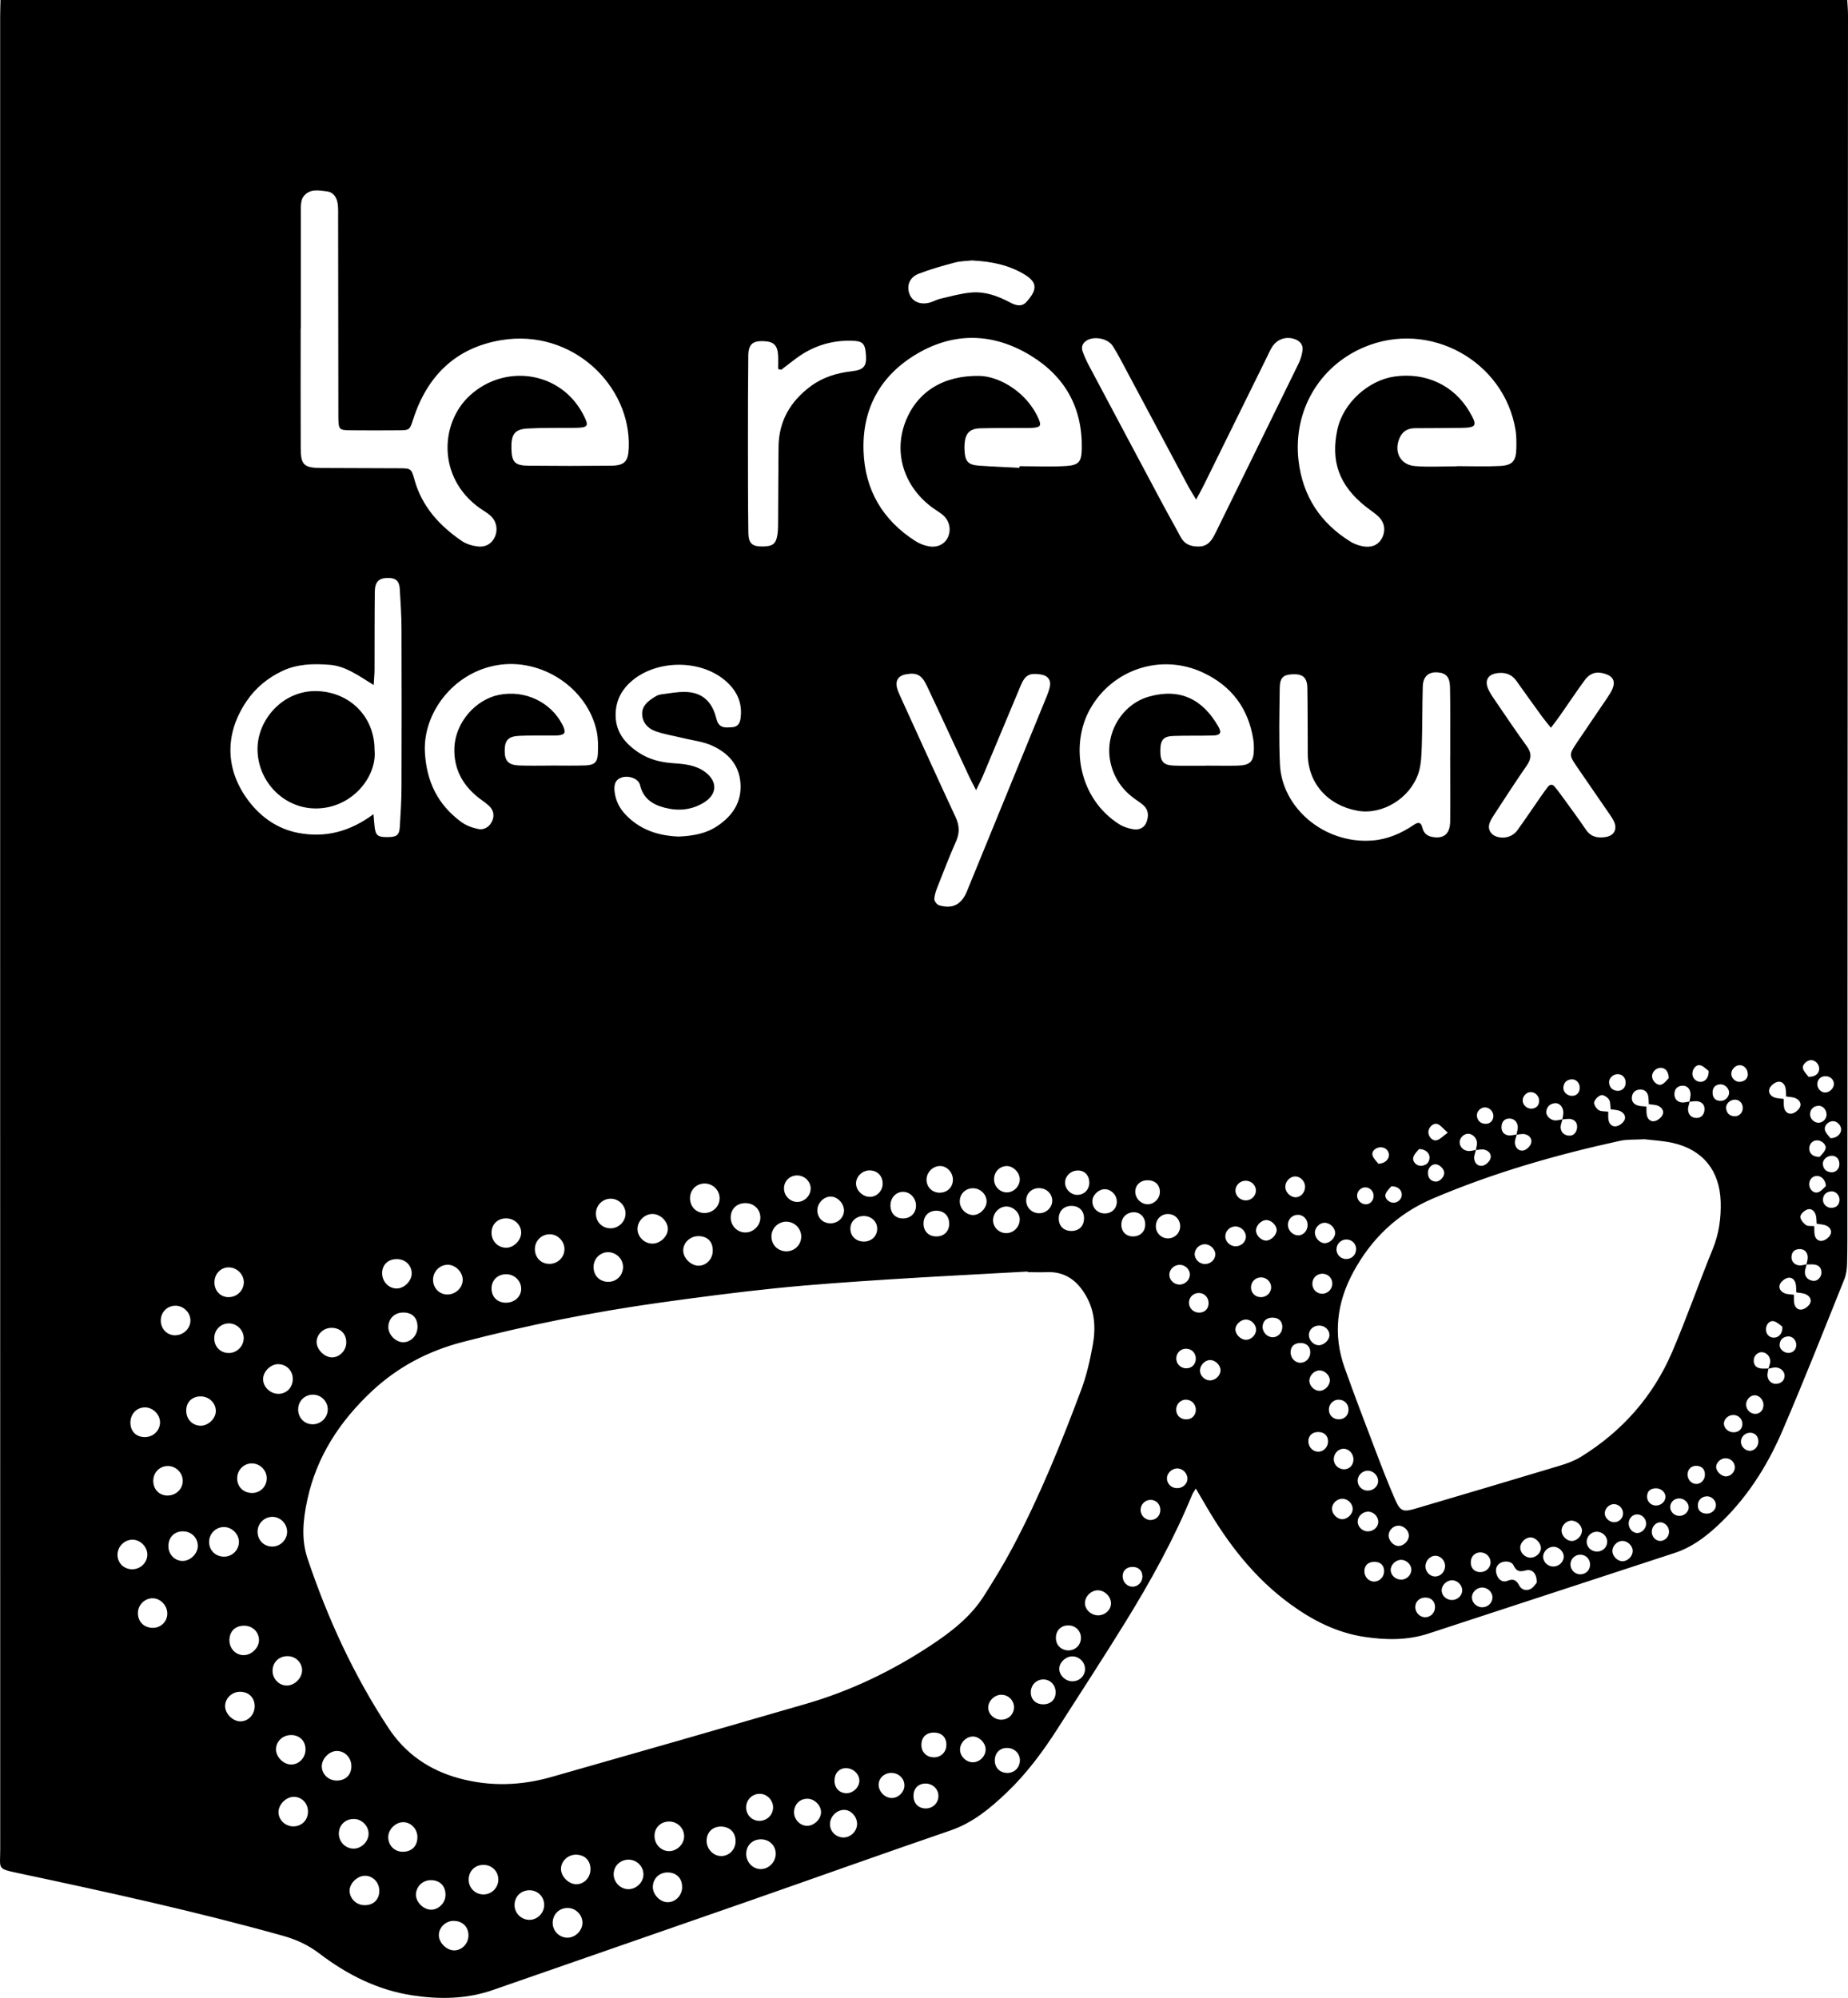 <?xml version="1.0" encoding="UTF-8"?>
<svg id="b" data-name="Calque 2" xmlns="http://www.w3.org/2000/svg" viewBox="0 0 331.53 358.46">
  <g id="c" data-name="Calque 1">
    <g id="d" data-name="TLbGJH.tif">
      <g>
        <path d="m.09,0C110.52,0,220.96,0,331.4,0c.05.91.13,1.82.13,2.73-.03,71.8-.07,143.6-.11,215.4,0,2.81.02,5.63-.05,8.44-.02.97-.13,2.01-.48,2.89-3.66,9.1-7.25,18.23-11.13,27.24-2.78,6.47-6.55,12.36-11.81,17.18-2.2,2.02-4.59,3.77-7.47,4.71-14.74,4.83-29.48,9.65-44.22,14.48-3.79,1.24-7.65,1.17-11.51.59-4.92-.74-9.24-2.94-13.23-5.84-6.46-4.7-11.22-10.86-15.19-17.7-.56-.96-1.12-1.91-1.8-3.07-.36.59-.55.83-.66,1.11-3.27,7.98-7.44,15.49-11.95,22.81-3.95,6.41-8.07,12.71-12.12,19.05-2.67,4.18-5.6,8.15-9.2,11.58-2.98,2.84-6.09,5.43-10.13,6.81-12.09,4.14-24.11,8.45-36.17,12.66-15.29,5.33-30.6,10.62-45.89,15.95-4.73,1.65-9.57,1.69-14.42.96-6.23-.94-11.72-3.72-16.68-7.5-1.98-1.51-4.1-2.5-6.48-3.17-15.6-4.37-31.42-7.83-47.26-11.2-4.2-.9-3.53-.67-3.53-4.34C.02,222.17.03,112.57.03,2.96.03,1.98.07.99.09,0Zm317.18,245.52c-.07.45-.23.9-.18,1.34.1.94.85,1.52,1.73,1.39.76-.11,1.25-.55,1.33-1.33.08-.79-.66-1.56-1.58-1.6-.44-.02-.89.16-1.33.24.12-.43.33-.86.34-1.3.03-.9-.67-1.63-1.48-1.67-.73-.04-1.44.61-1.48,1.4-.04.9.43,1.42,1.31,1.52.44.05.9,0,1.35,0Zm-45.21-41.95c.08-.52.28-1.06.21-1.56-.12-.83-.7-1.37-1.57-1.34-.78.03-1.24.55-1.32,1.32-.09.87.29,1.53,1.16,1.69.49.09,1.04-.09,1.56-.15-.12.51-.36,1.03-.33,1.53.06.86.7,1.48,1.5,1.35.53-.09,1.18-.69,1.38-1.21.3-.8-.2-1.5-1.04-1.71-.48-.12-1.03.04-1.55.08Zm52.02,23.28c.08-.44.25-.88.23-1.31-.04-.97-.69-1.52-1.6-1.44-.77.06-1.23.47-1.31,1.26-.09.88.46,1.58,1.41,1.66.43.04.87-.13,1.31-.2-.12.51-.35,1.03-.32,1.53.06.86.67,1.34,1.49,1.44.73.09,1.44-.62,1.47-1.41.02-.9-.43-1.42-1.32-1.52-.45-.05-.9,0-1.35,0Zm-20.99-29.21c.07-.52.25-1.05.18-1.55-.12-.83-.65-1.38-1.55-1.3-.75.07-1.25.52-1.32,1.31-.08.87.34,1.5,1.18,1.67.49.1,1.03-.09,1.55-.15-.11.52-.34,1.04-.29,1.55.07.85.65,1.4,1.52,1.4.76,0,1.27-.49,1.4-1.25.15-.88-.24-1.53-1.09-1.72-.49-.11-1.04.03-1.57.06Zm22.82,21.9c-.05-.52-.02-1.06-.16-1.55-.21-.71-.79-1.26-1.5-1.01-.53.18-1.22.79-1.27,1.27-.05.48.51,1.16.98,1.51.36.27,1.01.16,1.52.21.02.52-.03,1.06.07,1.57.15.77.73,1.23,1.47,1.04.51-.13,1.07-.56,1.32-1.02.39-.7-.03-1.37-.69-1.67-.52-.24-1.16-.24-1.74-.35Zm-4.08,12.75c.01.52-.04,1.06.06,1.57.15.77.74,1.24,1.47,1.05.51-.13,1.07-.56,1.33-1.02.4-.71-.05-1.36-.69-1.67-.52-.25-1.15-.25-1.74-.36-.04-.52,0-1.06-.12-1.57-.18-.76-.75-1.23-1.49-1.02-.51.15-1.06.6-1.3,1.06-.37.71.09,1.37.74,1.66.52.24,1.16.21,1.75.29Zm-26.46-33.77c.02.52-.03,1.06.07,1.56.16.76.73,1.23,1.47,1.04.5-.13,1.06-.57,1.31-1.03.38-.69-.04-1.36-.69-1.67-.52-.25-1.15-.23-1.74-.33-.04-.53,0-1.07-.13-1.57-.2-.75-.78-1.11-1.55-1.04-.77.07-1.25.54-1.35,1.3-.11.79.33,1.32,1.04,1.55.49.16,1.04.13,1.56.19Zm-6.85.91c.01.52-.05,1.06.06,1.57.16.76.75,1.22,1.48,1.04.51-.13,1.07-.56,1.33-1.02.4-.71-.07-1.36-.7-1.67-.51-.25-1.15-.24-1.74-.34-.08-.59,0-1.28-.29-1.74-.27-.42-1.01-.9-1.4-.8-.52.14-1.14.75-1.27,1.27-.1.39.38,1.14.8,1.41.46.29,1.15.21,1.74.29Zm31.91-2.71c-.03-.53,0-1.07-.12-1.58-.18-.76-.76-1.24-1.5-1.02-.51.14-1.07.59-1.31,1.06-.37.71.06,1.38.73,1.67.53.23,1.17.21,1.77.3.02.52-.03,1.06.07,1.57.16.77.75,1.23,1.48,1.04.5-.13,1.06-.58,1.31-1.04.4-.71-.04-1.37-.69-1.68-.52-.24-1.16-.23-1.75-.33Zm-40.12,4.08c-.12.51-.37,1.03-.33,1.53.06.86.69,1.37,1.52,1.41.77.03,1.26-.49,1.4-1.24.16-.86-.21-1.53-1.06-1.73-.49-.11-1.04.03-1.56.06.07-.45.21-.9.18-1.34-.06-.98-.77-1.68-1.57-1.57-.83.11-1.38.63-1.49,1.47-.1.75.7,1.56,1.58,1.62.44.02.89-.13,1.33-.21Zm-15.52,5.48c-.12.51-.36,1.03-.33,1.53.06.86.67,1.48,1.5,1.33.53-.1,1.19-.67,1.39-1.19.32-.81-.21-1.49-1.04-1.69-.49-.12-1.03.03-1.55.06.08-.44.23-.88.21-1.31-.05-.87-.79-1.59-1.56-1.61-.81-.02-1.58.77-1.55,1.58.03.81.71,1.48,1.62,1.52.43.02.88-.13,1.31-.21Zm-80.41,21.94s0-.07,0-.1c-8.35.47-16.69.88-25.04,1.42-6.75.44-13.5.89-20.22,1.58-6.95.71-13.89,1.63-20.81,2.59-11.9,1.67-23.67,4.02-35.31,7.05-6.18,1.61-11.6,4.45-16.26,8.8-5.75,5.38-9.92,11.7-11.6,19.48-.76,3.52-1.15,7.07.04,10.59,3.6,10.72,8.28,20.92,14.51,30.38,3.07,4.66,7.37,7.59,12.72,9.04,5.5,1.49,11.01,1.31,16.44-.23,15.28-4.34,30.56-8.73,45.81-13.16,7.94-2.31,15.33-5.86,22.23-10.41,3.7-2.44,7.21-5.13,9.63-8.94,1.79-2.82,3.54-5.68,5.11-8.63,4.86-9.15,8.75-18.74,12.37-28.43.95-2.55,1.55-5.25,2.04-7.93.56-3.04.38-6.09-1.22-8.86-1.54-2.68-3.73-4.37-7.01-4.23-1.14.05-2.28,0-3.42,0Zm110.67-23.84c-1.76.11-3.16,0-4.48.3-11.46,2.51-22.69,5.73-33.51,10.34-6.4,2.73-11.03,7.21-14.28,13.2-2.97,5.47-3.67,11.24-1.55,17.18,1.71,4.8,3.52,9.56,5.34,14.32,1.19,3.13,2.38,6.26,3.72,9.32.91,2.09,1.44,2.26,3.55,1.64,8.68-2.56,17.35-5.13,26.02-7.74,1.3-.39,2.62-.88,3.77-1.59,7.39-4.57,12.93-10.83,16.35-18.8,2.61-6.08,4.78-12.34,7.28-18.46,1.12-2.75,1.51-5.54,1.43-8.46-.16-5.56-3.16-9.36-8.58-10.58-1.77-.4-3.6-.48-5.04-.66ZM53.94,58.95h0c0,7.15-.02,14.3.01,21.45.01,3.02.59,3.54,3.66,3.56,4.64.03,9.28.02,13.92.05,2.2.01,2.26.02,2.83,2.07,1.34,4.81,4.48,8.22,8.46,10.96.83.57,1.94.89,2.95,1,1.49.16,2.59-.63,3.07-1.87.52-1.31.18-2.77-.93-3.73-.57-.49-1.25-.86-1.87-1.3-7.62-5.46-7.11-15.29-1.73-20.2,6.3-5.75,16.19-4.31,20.23,3.26,1.21,2.27,1.06,2.53-1.46,2.56-2.81.03-5.63-.04-8.44.12-2.36.14-2.97,1.06-2.89,3.7.07,2.33.63,2.95,3.05,2.97,4.94.05,9.89.05,14.83,0,2.44-.03,3.07-.77,3.17-3.17.45-11.19-10.15-21.5-22.92-19.35-8.11,1.36-13.23,6.39-15.74,14.15-.64,1.98-.63,2-2.67,2.02-2.81.02-5.63.03-8.44,0-2.23-.02-2.28-.09-2.33-2.33,0-.46,0-.91,0-1.37-.01-11.49-.03-22.97-.04-34.46,0-.76.03-1.53-.05-2.28-.14-1.36-.82-2.3-2-2.43-1.48-.17-3.1-.53-4.2.97-.25.34-.35.84-.4,1.27-.07.6-.04,1.21-.04,1.82,0,6.85,0,13.69,0,20.54Zm207.41,24.71s0-.02,0-.03c2.58,0,5.17.1,7.74-.03,2.27-.12,2.88-.88,2.94-3.18.02-1.06.03-2.14-.13-3.18-1.97-12.44-15.46-19.98-27.28-14.91-8.07,3.46-12.66,11.53-11.67,20.25.73,6.38,3.9,11.25,9.35,14.61.75.46,1.67.76,2.54.87,1.53.18,2.63-.49,3.18-1.7.59-1.3.35-2.68-.77-3.73-.66-.62-1.44-1.11-2.16-1.68-5.05-3.96-6.33-8.39-5.17-13.86,1.03-4.84,5.63-8.89,10.27-9.54,5.59-.79,10.63,1.57,13.4,6.26,1.54,2.61,1.36,2.93-1.72,2.96-2.66.02-5.32.05-7.98.05-1.37,0-2.33.58-2.85,1.85-1,2.44.2,4.74,2.81,4.95,2.49.2,5,.04,7.51.04Zm-78.45.26c0-.09,0-.19,0-.28,2.81,0,5.63.14,8.43-.04,2.25-.15,2.7-.82,2.74-3.1.14-7.34-3-12.96-9.2-16.73-6.66-4.05-13.65-4.25-20.36-.3-6.52,3.84-9.86,9.79-9.59,17.47.24,6.96,3.42,12.35,9.27,16.11.74.48,1.64.83,2.51.97,1.58.26,2.87-.48,3.39-1.71.61-1.44.18-3.07-1.11-4.06-.6-.46-1.27-.85-1.87-1.3-4.96-3.75-6.79-9.68-4.71-15.19,2.1-5.53,6.91-8.44,13.32-8.32,3.65.07,8.64,3.02,10.66,7.83.44,1.06.24,1.35-.92,1.47-.6.06-1.22.03-1.82.04-2.59.02-5.17-.01-7.76.06-1.92.05-2.71.9-2.84,2.82-.03.38-.03.76,0,1.14.09,1.98.64,2.6,2.57,2.74,2.43.17,4.86.26,7.28.39Zm-115.9,62.16c.1,1.12.14,1.72.21,2.31.19,1.51.58,1.81,2.3,1.79,1.69-.01,2.12-.33,2.22-1.87.15-2.43.3-4.86.3-7.29.03-9.36.03-18.71,0-28.07,0-2.43-.16-4.86-.31-7.29-.09-1.48-.74-1.99-2.2-1.97-1.56.03-2.26.7-2.28,2.46-.06,4.64-.03,9.28-.05,13.92,0,.8-.08,1.6-.15,2.83-2.72-1.69-5.03-3.4-7.9-3.63-2.9-.23-5.79-.17-8.5,1.11-2.6,1.23-4.77,3.02-6.38,5.38-4.15,6.08-3.76,12.59.41,18.02,2.23,2.9,5.19,4.96,8.86,5.65,4.78.9,9.19-.18,13.47-3.36Zm147.59-56.45c-.6-1-1-1.61-1.35-2.25-3.76-7.04-7.51-14.08-11.27-21.12-.75-1.41-1.48-2.83-2.34-4.18-.88-1.37-3.32-1.83-4.68-.99-.74.46-1.02,1.15-.73,1.96.31.86.69,1.69,1.11,2.49,4.45,8.39,8.92,16.78,13.39,25.16,1,1.88,2.07,3.72,3.06,5.6.69,1.31,1.73,1.73,3.17,1.75,1.82.02,2.5-1.2,3.15-2.52,4.96-10.1,9.92-20.19,14.86-30.3.36-.73.6-1.56.71-2.37.12-.91-.36-1.6-1.24-1.96-1.64-.67-3.4-.07-4.3,1.48-.31.52-.55,1.08-.82,1.63-3.79,7.7-7.59,15.41-11.39,23.11-.35.72-.76,1.42-1.33,2.49Zm45.58,45.91h0c0-1.06,0-2.13,0-3.19,0-3.04.02-6.08-.04-9.12-.04-1.77-.72-2.49-2.21-2.6-1.67-.12-2.63.73-2.68,2.6-.1,3.5-.05,6.99-.17,10.49-.06,1.66-.09,3.4-.59,4.95-1.5,4.57-6.48,7.56-10.9,6.79-5.38-.95-8.93-4.96-8.97-10.17-.03-3.95,0-7.91-.07-11.86-.03-1.89-.85-2.57-2.73-2.46-1.62.09-2.21.63-2.23,2.51-.06,4.55-.17,9.12.04,13.66.36,7.78,7.9,14.25,16.44,13.66,2.8-.19,5.3-1.26,7.6-2.83.72-.49,1.26-.52,1.5.47.21.89.7,1.47,1.64,1.68,2.14.46,3.33-.45,3.36-2.73.04-3.95,0-7.91,0-11.86Zm-161.34,1.8h0c2.05,0,4.11.05,6.16-.02,1.68-.06,2.22-.59,2.27-2.2.04-1.28.06-2.61-.2-3.86-1.67-7.9-9.99-13.31-17.96-11.91-7.89,1.38-13.27,8.7-12.87,15.65.3,5.28,2.33,9.36,6.48,12.44.88.65,2.01,1.07,3.09,1.29,1.14.23,2.12-.5,2.53-1.51.42-1.04.15-1.96-.65-2.69-.56-.51-1.2-.93-1.8-1.39-2.94-2.31-4.53-5.3-4.36-9.08.21-4.43,3.76-8.55,8-9.4,4.62-.92,9.25,1.25,11.35,5.31.07.14.14.27.2.41.43,1.06.25,1.41-.83,1.54-.53.06-1.06.04-1.59.04-1.82.01-3.65-.03-5.47.05-1.98.08-2.63.79-2.64,2.64-.01,1.86.65,2.6,2.6,2.68,1.9.07,3.8.02,5.7.02Zm117.66,0s0,.01,0,.02c1.82,0,3.65.04,5.47,0,2.34-.06,2.96-.7,2.99-3.01,0-.53-.02-1.07-.1-1.59-.86-5.61-3.86-9.66-8.98-12.07-7.51-3.54-16.26-.66-20.3,6.49-3.65,6.47-2.05,16.11,5.22,20.69.74.47,1.65.76,2.52.9,1.05.17,2-.24,2.39-1.32.37-1.04.37-2.12-.54-2.95-.5-.46-1.09-.82-1.64-1.22-2.24-1.63-3.7-3.77-4.3-6.5-1.11-4.99,1.9-10.41,6.95-11.82,5.52-1.54,9.61.47,12.42,5.43.61,1.08.32,1.53-.93,1.56-2.35.07-4.71,0-7.06.08-1.86.05-2.41.67-2.44,2.53-.04,2.03.5,2.71,2.42,2.79,1.97.08,3.95.02,5.92.02Zm-41.39,4.4c-.56-1.09-.92-1.74-1.23-2.41-2.54-5.44-5.04-10.9-7.61-16.33-.93-1.96-1.85-2.38-3.79-2.02-1.24.23-1.86,1.08-1.58,2.3.15.66.46,1.29.74,1.91,3.25,7.12,6.47,14.26,9.78,21.36.7,1.49.79,2.82.12,4.35-1.2,2.71-2.27,5.48-3.35,8.24-.28.7-.54,1.45-.56,2.18-.01.37.47.98.85,1.09,2.41.71,4.02-.12,4.98-2.47,4.61-11.26,9.21-22.51,13.82-33.77.37-.91.79-1.83,1.03-2.78.35-1.36-.28-2.2-1.66-2.4-1.97-.29-2.73.11-3.53,2.01-2.27,5.39-4.51,10.8-6.78,16.2-.31.73-.69,1.44-1.22,2.55Zm-53.45,8.35c2.46-.11,4.93-.46,7.09-1.93,2.7-1.83,4.33-4.25,4.1-7.63-.22-3.33-2.24-5.46-5.07-6.75-1.62-.74-3.49-.94-5.25-1.37-1.69-.42-3.43-.67-5.04-1.27-1.33-.49-2.3-1.63-2.28-3.14.02-1.43,1.11-2.26,2.24-2.96.32-.2.68-.39,1.04-.44,1.5-.2,3.01-.5,4.51-.46,2.85.07,4.61,1.58,5.4,4.33.11.36.18.74.34,1.08.55,1.15,1.6.97,2.58.92,1.01-.05,1.42-.65,1.55-1.62.39-2.95-.82-5.21-3.02-6.97-4.52-3.62-12.14-3.46-16.53.31-1.67,1.44-2.69,3.21-2.85,5.5-.23,3.39,1.52,5.6,4.13,7.33,1.88,1.25,4,1.76,6.24,1.91,1.97.13,3.97.32,5.64,1.55,2.31,1.71,2.22,4.03-.22,5.52-2.19,1.33-4.57,1.55-7.03.9-2.19-.57-3.83-1.65-4.41-4.08-.28-1.16-2.03-1.73-3.26-1.34-1.06.33-1.47,1.12-1.29,2.57.19,1.56.84,2.9,1.92,4.05,2.55,2.71,5.77,3.82,9.47,3.98Zm156.58-19.53c-.63-.79-1.11-1.35-1.54-1.94-1.56-2.15-3.12-4.3-4.65-6.47-.85-1.2-2.02-1.56-3.39-1.39-1.73.21-2.37,1.34-1.64,2.91.35.75.83,1.45,1.3,2.13,1.84,2.69,3.66,5.41,5.58,8.05.91,1.24.87,2.25.01,3.49-1.95,2.81-3.8,5.68-5.67,8.54-.37.57-.77,1.15-1,1.78-.37,1.05.14,2.01,1.14,2.39,1.37.51,2.96.12,3.84-1.09,1.43-1.97,2.77-3.99,4.16-5.98.43-.62.87-1.25,1.34-1.84.34-.42.78-.49,1.16-.04.44.52.86,1.06,1.26,1.62,1.47,2.03,2.97,4.04,4.37,6.11.91,1.35,2.16,1.57,3.59,1.33,1.44-.24,2.06-1.34,1.5-2.68-.23-.55-.6-1.06-.94-1.56-1.89-2.76-3.8-5.5-5.68-8.26-1.53-2.24-1.53-2.26.02-4.57,1.73-2.59,3.5-5.15,5.24-7.73.38-.57.77-1.14,1.04-1.76.56-1.32.14-2.21-1.19-2.67-1.58-.55-2.8-.25-3.81,1.13-1.52,2.08-2.95,4.24-4.43,6.35-.47.67-.97,1.31-1.62,2.17Zm-138.07-64.23c-.19-.04-.38-.08-.57-.12,0-.82.04-1.64,0-2.45-.11-1.81-.78-2.47-2.52-2.55-2.03-.1-2.81.54-2.83,2.6-.06,5.17-.06,10.34-.06,15.51,0,5.4,0,10.8.07,16.19.02,2.01.68,2.56,2.64,2.53,1.77-.03,2.35-.49,2.59-2.2.12-.82.1-1.67.11-2.5.03-4.41.03-8.82.08-13.23.06-4.6,2.15-8.14,5.79-10.83,2.2-1.63,4.72-2.38,7.41-2.68,2.05-.23,2.6-.91,2.49-2.75-.14-2.28-.54-2.68-2.71-2.72-3.63-.07-6.89,1-9.8,3.15-.91.67-1.79,1.37-2.69,2.06Zm34.26-19.61c-.87.1-2.03.1-3.12.38-2.19.58-4.38,1.2-6.49,2.01-1.68.65-2.23,2.21-1.62,3.71.57,1.4,2.09,1.96,3.82,1.4.58-.19,1.12-.5,1.7-.63,1.84-.42,3.67-.95,5.53-1.11,2.48-.22,4.78.62,6.96,1.78.99.53,2.08.86,2.93-.08,2.04-2.25,1.96-3.55-.34-4.94-2.81-1.7-5.89-2.33-9.37-2.51ZM26.11,257.81c1.44-.04,2.58-1.19,2.6-2.61.02-1.45-1.33-2.76-2.79-2.71-1.51.05-2.61,1.32-2.52,2.91.09,1.53,1.13,2.46,2.71,2.42Zm66.2,84.01c.02,1.41,1.17,2.56,2.6,2.61,1.47.05,2.75-1.25,2.72-2.73-.04-1.45-1.16-2.56-2.61-2.58-1.57-.01-2.73,1.14-2.71,2.7Zm16.78-111.86c1.43.04,2.59-1.05,2.68-2.5.1-1.48-1.12-2.78-2.63-2.81-1.42-.03-2.59,1.09-2.65,2.53-.07,1.6,1.01,2.75,2.6,2.79Zm-85.37,51.57c1.5.02,2.77-1.25,2.71-2.72-.05-1.37-1.29-2.58-2.66-2.58-1.48,0-2.73,1.27-2.69,2.77.04,1.45,1.15,2.52,2.64,2.54Zm117.41-62.36c-1.44-.03-2.64,1.07-2.73,2.49-.09,1.55,1.05,2.79,2.6,2.83,1.54.04,2.76-1.16,2.74-2.69-.02-1.41-1.18-2.59-2.61-2.62Zm-41.98,125.81c0,1.41,1.14,2.6,2.56,2.65,1.46.05,2.8-1.25,2.78-2.71-.02-1.41-1.19-2.59-2.59-2.62-1.56-.04-2.74,1.11-2.75,2.68Zm-58.23-112.27c1.52.06,2.8-1.14,2.82-2.63.02-1.38-1.11-2.59-2.52-2.7-1.5-.12-2.72,1.06-2.75,2.64-.02,1.51,1.01,2.64,2.45,2.7Zm48.48,104.5c0-1.53-1.21-2.69-2.77-2.64-1.48.05-2.53,1.13-2.55,2.62-.02,1.53,1.22,2.73,2.75,2.68,1.42-.05,2.56-1.23,2.57-2.65Zm-49.26-57.94c1.43.03,2.63-1.07,2.72-2.49.09-1.46-1.17-2.8-2.65-2.82-1.43-.02-2.61,1.09-2.69,2.52-.08,1.56,1.05,2.76,2.62,2.79Zm5.06-11.42c1.46,0,2.59-1.09,2.65-2.54.06-1.49-1.18-2.77-2.68-2.77-1.41,0-2.57,1.14-2.62,2.57-.06,1.56,1.08,2.74,2.65,2.73Zm88.67,64.65c-.05,1.54,1.15,2.83,2.63,2.82,1.37,0,2.57-1.16,2.66-2.59.1-1.52-1.07-2.74-2.64-2.75-1.49,0-2.6,1.04-2.65,2.51Zm-84.96-55.04c1.4-.03,2.57-1.2,2.6-2.61.03-1.5-1.25-2.77-2.73-2.72-1.43.06-2.56,1.21-2.57,2.63-.01,1.57,1.15,2.73,2.7,2.7Zm11.88,51.42c-.05,1.52,1.17,2.78,2.66,2.77,1.37,0,2.61-1.21,2.67-2.58.06-1.38-1.09-2.64-2.47-2.73-1.58-.1-2.82,1-2.86,2.54Zm-36.04-39.7c-.11,1.59.93,2.78,2.5,2.86,1.46.08,2.66-.96,2.76-2.38.1-1.48-1.09-2.85-2.53-2.92-1.37-.07-2.64,1.06-2.73,2.45Zm92.67,40.19c0,1.55,1.21,2.77,2.7,2.73,1.37-.04,2.6-1.27,2.61-2.63.02-1.5-1.23-2.71-2.74-2.68-1.49.03-2.57,1.12-2.57,2.57Zm-87.27-61.07c1.54-.04,2.72-1.29,2.63-2.79-.09-1.4-1.31-2.53-2.71-2.5-1.52.03-2.65,1.27-2.57,2.82.07,1.48,1.18,2.52,2.65,2.48Zm95.21-46.53c-1.55-.03-2.82,1.17-2.79,2.63.03,1.29,1.32,2.6,2.63,2.67,1.46.08,2.68-1.17,2.67-2.73,0-1.58-.94-2.54-2.51-2.57Zm-26.77,4.98c1.55-.03,2.74-1.27,2.67-2.77-.07-1.4-1.28-2.57-2.67-2.55-1.52.02-2.7,1.27-2.63,2.79.06,1.48,1.18,2.55,2.63,2.52Zm-18.35,5.49c1.52,0,2.8-1.23,2.77-2.69-.02-1.34-1.26-2.6-2.61-2.64-1.48-.05-2.74,1.21-2.71,2.72.02,1.47,1.13,2.6,2.55,2.61Zm29.85,103.88c-.06,1.5,1.17,2.81,2.64,2.81,1.39,0,2.63-1.16,2.7-2.53.07-1.49-1.14-2.76-2.65-2.77-1.47,0-2.63,1.07-2.68,2.49Zm-54.02-80.59c1.52,0,2.75-1.23,2.73-2.73-.03-1.41-1.2-2.57-2.62-2.59-1.54-.02-2.73,1.19-2.69,2.72.04,1.48,1.15,2.59,2.58,2.59Zm60.97-37.74c-1.47.01-2.75,1.36-2.67,2.81.08,1.4,1.3,2.53,2.73,2.51,1.35-.02,2.67-1.27,2.71-2.57.04-1.39-1.34-2.76-2.77-2.75Zm-7.59,2.58c1.51.03,2.78-1.19,2.77-2.68,0-1.4-1.18-2.6-2.58-2.64-1.51-.04-2.74,1.17-2.73,2.69,0,1.47,1.1,2.59,2.54,2.62Zm-68.38,22.37c1.51-.03,2.71-1.3,2.65-2.79-.06-1.39-1.28-2.54-2.68-2.53-1.52.02-2.66,1.24-2.6,2.8.06,1.47,1.18,2.54,2.63,2.51Zm-9.55-3.19c1.52-.05,2.73-1.35,2.64-2.81-.09-1.38-1.34-2.52-2.73-2.49-1.53.03-2.67,1.28-2.58,2.82.09,1.47,1.23,2.54,2.67,2.49Zm97.58-24.6c-.02-1.5-1.31-2.69-2.82-2.62-1.46.08-2.51,1.21-2.49,2.68.02,1.48,1.11,2.59,2.55,2.61,1.54.02,2.78-1.19,2.76-2.68Zm-56.69,20.52c-1.6-.02-2.75,1.08-2.74,2.65,0,1.31,1.28,2.64,2.58,2.68,1.45.05,2.65-1.2,2.65-2.76,0-1.61-.91-2.54-2.49-2.57Zm7.5,104.71c.13-1.65-.85-2.8-2.45-2.87-1.45-.07-2.65.92-2.83,2.34-.17,1.34,1.1,2.82,2.53,2.95,1.33.12,2.64-1.03,2.75-2.42Zm56.5-121.7c.02-1.44-1.05-2.56-2.53-2.63-1.62-.08-2.78.98-2.79,2.56-.01,1.44,1.08,2.62,2.5,2.7,1.47.08,2.8-1.16,2.82-2.63Zm-73.38,98.25c-.05-1.45-1.18-2.59-2.59-2.6-1.38,0-2.75,1.41-2.71,2.81.04,1.4,1.22,2.5,2.68,2.5,1.64,0,2.68-1.07,2.63-2.71Zm-32.82-39.27c.03,1.45,1.18,2.6,2.58,2.58,1.43-.02,2.75-1.38,2.7-2.79-.06-1.43-1.19-2.51-2.65-2.52-1.59-.01-2.66,1.1-2.63,2.73Zm37.83,61.66c-.03-1.45-1.18-2.61-2.57-2.6-1.4,0-2.82,1.43-2.75,2.77.06,1.39,1.25,2.5,2.68,2.51,1.64.01,2.68-1.04,2.65-2.68Zm-15.51-91.72c0-1.46-1.07-2.59-2.52-2.66-1.4-.07-2.8,1.26-2.81,2.68,0,1.43,1.33,2.68,2.83,2.64,1.42-.04,2.5-1.18,2.5-2.66Zm-11.37,46.95c.03,1.46,1.18,2.61,2.58,2.59,1.45-.02,2.77-1.37,2.72-2.78-.05-1.43-1.18-2.49-2.66-2.5-1.64,0-2.68,1.05-2.64,2.69Zm62.2,38.39c-1.44-.03-2.69,1.13-2.72,2.51-.03,1.39,1.4,2.82,2.79,2.79,1.41-.03,2.51-1.23,2.5-2.72-.01-1.55-1.01-2.55-2.57-2.58Zm-34.8-104.3c0,1.46,1.12,2.67,2.53,2.72,1.4.05,2.81-1.36,2.77-2.77-.04-1.45-1.18-2.51-2.7-2.5-1.56,0-2.6,1.02-2.61,2.55Zm22.22-9.86c-1.51.01-2.57,1.04-2.6,2.52-.03,1.55,1.15,2.77,2.66,2.75,1.4-.02,2.73-1.43,2.66-2.82-.07-1.38-1.27-2.46-2.73-2.45Zm-9.38,126.03c-1.43,0-2.63,1.13-2.67,2.51-.04,1.36,1.34,2.77,2.72,2.79,1.36.02,2.54-1.16,2.59-2.59.05-1.59-1.04-2.7-2.64-2.7Zm-29.13-33.33c-1.47-.04-2.7,1.06-2.76,2.46-.06,1.4,1.3,2.82,2.73,2.82,1.4,0,2.55-1.19,2.57-2.66.02-1.53-1.01-2.59-2.54-2.63Zm70.1,27.32c.04-1.54-.92-2.59-2.43-2.67-1.58-.09-2.79,1.02-2.82,2.57-.03,1.32,1.2,2.67,2.5,2.76,1.45.1,2.72-1.12,2.76-2.65Zm-60.25-97.7c.04-1.6-1.05-2.69-2.67-2.68-1.44.01-2.63,1.15-2.65,2.52-.02,1.35,1.39,2.77,2.76,2.78,1.35,0,2.53-1.2,2.56-2.62Zm-16.43,65.1c-.05-1.49-1.1-2.48-2.63-2.49-1.52,0-2.77,1.28-2.67,2.73.1,1.31,1.41,2.56,2.71,2.58,1.46.02,2.64-1.27,2.59-2.82Zm9.56,18.99c0-1.49-1.14-2.65-2.57-2.63-1.42.02-2.78,1.45-2.72,2.84.07,1.4,1.32,2.52,2.77,2.46,1.48-.06,2.53-1.18,2.52-2.68Zm19.63,4.52c-.04-1.46-1.21-2.63-2.61-2.6-1.35.03-2.62,1.33-2.62,2.67,0,1.57,1.21,2.72,2.79,2.63,1.54-.08,2.48-1.12,2.44-2.7Zm-23.09-32.38c-1.6-.11-2.83.96-2.89,2.52-.06,1.44,1.07,2.7,2.47,2.74,1.33.05,2.67-1.14,2.81-2.49.15-1.4-.94-2.67-2.39-2.77Zm-15.8-46.61c-1.55,0-2.59,1.04-2.58,2.56,0,1.51,1.07,2.65,2.53,2.7,1.43.05,2.85-1.35,2.78-2.74-.06-1.41-1.27-2.52-2.73-2.52Zm95.97,79.92c.06-1.56-.89-2.63-2.41-2.74-1.54-.11-2.68.86-2.78,2.35-.11,1.52,1.08,2.89,2.54,2.93,1.42.05,2.6-1.09,2.65-2.55Zm-41.24-96.73c1.52.02,2.72-1.01,2.78-2.39.06-1.48-1.19-2.73-2.71-2.72-1.52.01-2.59,1.06-2.61,2.54-.01,1.51,1.02,2.55,2.54,2.57Zm184.96,50.25c.08-1.59-.77-2.54-1.96-2.22-1.12.3-1.67.19-2.19-.91-.37-.78-1.69-.87-2.43-.39-.75.49-.85,1.24-.61,2,.28.91,1.02,1.52,1.89,1.18,1.17-.47,1.68-.12,2.21.89.39.73,1.27.93,1.99.56.53-.27.88-.88,1.1-1.12Zm-121.92,43.29c.02-1.33-1.11-2.57-2.35-2.55-1.28.01-2.45,1.15-2.51,2.45-.07,1.33,1.01,2.47,2.36,2.5,1.32.03,2.47-1.08,2.5-2.4Zm-15.07-2.91c.05-1.34-1.07-2.52-2.39-2.52-1.38,0-2.45,1.08-2.44,2.46,0,1.29.98,2.32,2.26,2.39,1.36.07,2.52-.98,2.57-2.33Zm10.26-104.87c1.31.02,2.39-.94,2.46-2.19.07-1.29-1.09-2.58-2.35-2.61-1.27-.03-2.46,1.2-2.43,2.5.03,1.33.99,2.28,2.32,2.3Zm25.71-6.29c-1.39-.06-2.47.96-2.48,2.33-.01,1.32,1.12,2.47,2.41,2.47,1.16,0,2.3-1.1,2.4-2.28.1-1.28-.99-2.46-2.33-2.52Zm-32.21,111.93c0,1.36,1.13,2.5,2.44,2.45,1.19-.05,2.33-1.16,2.4-2.33.08-1.25-1.1-2.5-2.39-2.53-1.38-.04-2.44,1.01-2.45,2.42Zm2.99-111.86c0-1.33-1.18-2.43-2.53-2.37-1.31.05-2.27,1.05-2.26,2.35,0,1.35,1.17,2.46,2.49,2.4,1.23-.05,2.3-1.17,2.29-2.39Zm35.03,7.98c1.33.03,2.45-1.07,2.47-2.44.02-1.19-1.09-2.3-2.33-2.34-1.29-.04-2.46,1.13-2.46,2.46,0,1.25,1.04,2.29,2.32,2.32Zm-11.84-7.26c1.32-.01,2.3-.99,2.32-2.29.02-1.37-1.11-2.55-2.4-2.49-1.23.05-2.29,1.12-2.33,2.36-.04,1.4,1,2.44,2.41,2.43Zm-10.28-1.64c0-1.43-1.03-2.41-2.47-2.35-1.26.06-2.31,1.12-2.31,2.35,0,1.26,1.24,2.42,2.54,2.39,1.25-.04,2.24-1.09,2.24-2.38Zm-3.26,10.41c1.31-.05,2.28-1.02,2.28-2.3,0-1.33-1.11-2.34-2.53-2.28-1.33.06-2.29,1.02-2.28,2.3,0,1.36,1.08,2.33,2.53,2.28Zm9.24-6.54c-.04-1.29-1.07-2.37-2.29-2.38-1.34-.02-2.36,1.14-2.29,2.57.07,1.4,1,2.26,2.37,2.2,1.35-.06,2.25-1.04,2.21-2.39Zm16.17-7c-1.24.06-2.2,1.13-2.17,2.42.03,1.27,1.06,2.3,2.3,2.3,1.31,0,2.43-1.22,2.31-2.52-.12-1.22-1.27-2.26-2.44-2.21Zm13.98,9.42c.02-1.37-.87-2.27-2.24-2.28-1.36,0-2.28.88-2.3,2.23-.02,1.35.87,2.26,2.24,2.27,1.38.01,2.28-.86,2.29-2.23Zm-24.2.92c.01-1.37-.86-2.29-2.22-2.33-1.37-.03-2.32.84-2.38,2.17-.07,1.46.9,2.47,2.34,2.44,1.37-.02,2.25-.91,2.27-2.29Zm16.06-6.39c-1.33.04-2.3,1.05-2.24,2.32.06,1.28,1.09,2.22,2.41,2.19,1.28-.04,2.31-1.11,2.26-2.34-.05-1.25-1.12-2.2-2.43-2.16Zm-16.56,99.94c.03-1.39-.83-2.26-2.24-2.26-1.4,0-2.26.87-2.24,2.26.02,1.24.88,2.12,2.12,2.18,1.32.06,2.33-.88,2.36-2.18Zm12.13-6.85c-.03-1.28-1.12-2.26-2.4-2.19-1.23.07-2.3,1.24-2.22,2.42.08,1.14,1.11,2.05,2.32,2.05,1.32,0,2.33-1,2.3-2.29Zm-1.21,7.35c-1.25-.03-2.15.8-2.23,2.06-.09,1.35.79,2.35,2.12,2.42,1.3.07,2.33-.87,2.38-2.18.05-1.27-.94-2.27-2.26-2.3Zm-20.74,4.47c-1.24-.02-2.26.85-2.33,2.01-.08,1.29,1.12,2.54,2.4,2.5,1.15-.03,2.18-1.04,2.22-2.18.05-1.26-.98-2.3-2.29-2.32Zm37.07-28.26c1.22-.02,2.24-.94,2.28-2.09.05-1.19-1.05-2.35-2.27-2.4-1.23-.05-2.37,1.02-2.4,2.25-.03,1.19,1.1,2.25,2.39,2.24Zm-22.47,26.36c1.25-.03,2.31-1.15,2.26-2.39-.05-1.12-1.12-2.19-2.22-2.23-1.21-.04-2.35,1.07-2.37,2.31-.02,1.23,1.11,2.34,2.33,2.31Zm-8.39,8.28c1.28-.04,2.25-1.09,2.18-2.36-.07-1.24-1.17-2.18-2.46-2.1-1.24.07-2.03.96-2.01,2.25.02,1.36.93,2.25,2.3,2.21Zm23.27-30.81c-.12,1.32.76,2.36,2.07,2.45,1.28.1,2.36-.86,2.41-2.14.05-1.21-.8-2.2-1.99-2.32-1.36-.14-2.38.68-2.5,2Zm5.21,5.84c.04-1.23-1.03-2.32-2.28-2.31-1.14,0-2.23.98-2.33,2.07-.11,1.17.96,2.33,2.21,2.4,1.3.07,2.36-.88,2.41-2.16Zm-7.56,6.29c1.39.03,2.31-.85,2.29-2.19-.02-1.32-1-2.3-2.27-2.27-1.18.03-2.11.94-2.18,2.14-.08,1.36.79,2.29,2.16,2.32Zm-35.35,11.45c-1.24.04-2.04.94-2.03,2.27,0,1.38.99,2.32,2.32,2.22,1.16-.09,2.15-1.14,2.14-2.26-.01-1.2-1.17-2.26-2.43-2.22Zm57.76-99.41c-1.22.02-2.12.93-2.14,2.16-.02,1.2.91,2.17,2.1,2.21,1.29.04,2.32-1,2.26-2.28-.05-1.2-1.01-2.11-2.22-2.09Zm-1.42-3.97c0-1.26-.84-2.07-2.16-2.09-1.29-.02-2.22.81-2.25,2.01-.03,1.25,1.06,2.34,2.29,2.3,1.15-.04,2.12-1.05,2.12-2.22Zm-14.83-3.83c-1.19.04-2.17,1-2.18,2.15-.02,1.23,1.13,2.31,2.35,2.21,1.21-.09,2.05-1.05,2-2.29-.05-1.29-.91-2.12-2.16-2.08Zm7.1,5.55c0-1.16-.98-2.17-2.12-2.2-1.1-.03-2.22,1.01-2.26,2.09-.05,1.27.97,2.29,2.27,2.26,1.25-.03,2.12-.91,2.12-2.15Zm5.1,4.15c.03-1.28-.88-2.25-2.07-2.22-1.26.03-2.18.93-2.21,2.15-.03,1.31.81,2.19,2.08,2.19,1.3,0,2.17-.84,2.2-2.11Zm81.14,58.66c.98-.05,1.73-.81,1.74-1.76.01-1.01-.88-1.84-1.94-1.8-.95.04-1.73.83-1.74,1.77-.01,1.03.87,1.84,1.94,1.78Zm-45.76-9.48c-1.01-.01-1.9.87-1.87,1.86.03.87.87,1.74,1.73,1.81.94.07,1.95-.83,1.98-1.78.04-.98-.84-1.88-1.84-1.89Zm4.52-1.46c.98.02,1.82-.7,1.88-1.61.07-1-.8-1.94-1.8-1.96-1.03-.03-1.91.85-1.87,1.87.04.94.82,1.69,1.8,1.71Zm-27.32-42.31c.04-.96-.89-1.89-1.88-1.89-.94,0-1.76.76-1.82,1.68-.06,1,.82,1.88,1.86,1.87.96,0,1.8-.76,1.83-1.66Zm14.73-7.17c-1.05.05-1.82.95-1.7,2.01.1.91.96,1.69,1.85,1.68.99-.01,1.76-.94,1.67-2.04-.07-.96-.89-1.7-1.82-1.65Zm24.66,64.88c1,.04,1.84-.84,1.83-1.9-.01-.96-.78-1.77-1.69-1.81-.97-.04-1.85.88-1.84,1.92.01.95.78,1.76,1.7,1.8Zm-35.72-62.79c-.95-.04-1.79.69-1.87,1.62-.09,1,.76,1.92,1.8,1.94.97.02,1.82-.71,1.88-1.61.07-.99-.79-1.91-1.81-1.95Zm19.4,43.57c.96.02,1.69-.72,1.71-1.74.02-1.06-.81-1.96-1.8-1.95-.91.02-1.68.81-1.73,1.78-.05,1.03.77,1.89,1.82,1.91Zm10.25,19.8c1.04,0,1.9-.89,1.84-1.89-.05-.88-.93-1.68-1.84-1.67-1,.01-1.93.96-1.86,1.91.06.9.9,1.64,1.86,1.64Zm-17.22-70.58c-.04-.93-.86-1.76-1.75-1.76-.99,0-1.85.93-1.79,1.96.06,1,1.04,1.87,2,1.77.88-.1,1.58-.98,1.54-1.96Zm44.54,64.68c-1.01,0-1.9.92-1.83,1.9.06.91.9,1.66,1.85,1.64.95-.01,1.78-.76,1.84-1.67.07-.96-.84-1.88-1.86-1.88Zm-40.42-18.89c0-1.01-.63-1.66-1.68-1.7-1.14-.04-1.89.67-1.85,1.75.04.96.77,1.73,1.68,1.78,1,.05,1.84-.78,1.85-1.83Zm-12.94-45.07c-.03-1.01-.95-1.8-2-1.71-.95.08-1.71.9-1.67,1.81.04,1.01.95,1.79,2.01,1.71.94-.07,1.69-.89,1.66-1.81Zm42.44,73.06c0-1.01-.91-1.84-1.95-1.79-.93.05-1.74.87-1.74,1.76,0,1,.92,1.84,1.95,1.78.97-.05,1.74-.84,1.73-1.76Zm-7.32-3.09c-1.02.05-1.88.99-1.79,1.95.09.92.93,1.62,1.89,1.59.97-.03,1.77-.79,1.79-1.7.02-.99-.9-1.89-1.89-1.84Zm-55.49-.75c-.02-1-.7-1.64-1.74-1.65-1.14-.01-1.87.73-1.79,1.82.07.96.81,1.71,1.74,1.73,1.01.02,1.82-.84,1.8-1.89Zm43.37-.96c-.03-1.01-.69-1.61-1.77-1.6-1.07,0-1.74.62-1.77,1.62-.03,1.07.77,1.93,1.77,1.92,1.01-.02,1.8-.88,1.77-1.94Zm-11.12-53.29c-1.06.03-1.83.88-1.75,1.95.07.96.86,1.67,1.81,1.65,1.02-.03,1.84-.94,1.76-1.96-.08-.97-.85-1.66-1.83-1.64Zm-3.83,15.97c1-.03,1.76-.92,1.7-1.99-.06-.99-.74-1.58-1.82-1.55-1.07.03-1.71.65-1.71,1.67,0,1.06.83,1.91,1.83,1.88Zm-5.32-13.45c.05-.93-.67-1.75-1.61-1.85-1.06-.11-1.93.63-2,1.69-.06.95.63,1.75,1.6,1.84,1.05.1,1.96-.66,2.01-1.68Zm48.4,46.79c.06-.89-.86-1.94-1.77-2-.93-.06-1.91.84-1.94,1.79-.03.87.73,1.72,1.64,1.83.98.12,2-.68,2.07-1.62Zm-57.48-31.95c.02-.94-.91-1.87-1.87-1.87-.94,0-1.84.95-1.82,1.92.02.89.83,1.69,1.74,1.73.98.04,1.92-.82,1.95-1.78Zm28.3,27.16c0-1.01-.9-1.88-1.9-1.83-.95.05-1.76.83-1.79,1.73-.03,1,.86,1.85,1.91,1.8.98-.04,1.77-.8,1.78-1.7Zm-40.75-.34c1.05-.06,1.75-.93,1.64-2.02-.1-.97-.88-1.64-1.84-1.58-.95.06-1.68.83-1.69,1.79,0,1.03.88,1.88,1.89,1.82Zm32.06-25.12c-.04-.87-.93-1.71-1.83-1.71-.99,0-1.9.96-1.84,1.94.05.9.93,1.73,1.82,1.72.97,0,1.89-.97,1.85-1.95Zm-25.54,17.65c-.04-1.01-.98-1.86-1.97-1.77-.93.08-1.73.92-1.71,1.8.02,1.03.9,1.81,1.97,1.73.99-.07,1.74-.85,1.71-1.76Zm.43-36.59c-.02-.92-.81-1.69-1.77-1.71-1.05-.03-1.94.82-1.91,1.82.03.92.82,1.69,1.77,1.72,1.03.03,1.93-.83,1.91-1.82Zm11.88,9.98c.04-.96-.85-1.88-1.83-1.88-.86,0-1.78.8-1.87,1.64-.1.88.8,1.9,1.75,1.99.96.09,1.91-.76,1.95-1.75Zm11.18,2.73c.95.04,1.96-.88,1.98-1.8.02-.9-.76-1.68-1.74-1.73-1.09-.06-1.97.73-1.95,1.73.02.91.82,1.76,1.71,1.8Zm19.13,45.27c-1.01.03-1.72.71-1.75,1.66-.03,1.02.82,1.9,1.82,1.87,1.02-.03,1.78-.88,1.72-1.94-.06-1-.75-1.62-1.79-1.59Zm-25.6-48.5c.02-1.02-.6-1.67-1.65-1.72-1.15-.06-1.91.63-1.89,1.71.02.99.91,1.85,1.89,1.81.9-.04,1.63-.83,1.64-1.79Zm37.35,42.2c.02-.92-.71-1.72-1.65-1.8-1.06-.09-1.87.66-1.89,1.74-.02,1.04.6,1.74,1.6,1.79,1.05.06,1.92-.71,1.95-1.73Zm-38.36-59.64c-.01-.82-.95-1.76-1.79-1.79-.94-.03-1.93.94-1.92,1.89,0,.86.91,1.77,1.76,1.8.9.03,1.96-1.01,1.95-1.9Zm54.76,53.83c-.07-.96-1.11-1.81-2.07-1.68-.92.12-1.67,1.03-1.58,1.92.09.9.97,1.73,1.83,1.72.96,0,1.89-1,1.82-1.96Zm9.11,3.75c-.01-.97-.98-1.86-1.96-1.8-.89.06-1.71.95-1.69,1.83.02.88.86,1.76,1.73,1.81.97.06,1.92-.86,1.91-1.84Zm-76.09-44.4c.03-1.1-.77-1.92-1.82-1.88-.98.04-1.72.81-1.7,1.77.02.96.76,1.7,1.74,1.75,1.02.05,1.75-.62,1.78-1.63Zm22.71-12.61c.04-.93-.94-1.89-1.91-1.87-.89.01-1.73.87-1.73,1.77,0,.9.79,1.81,1.65,1.89.93.08,1.95-.83,1.99-1.79Zm11.41,52.47c-.92-.03-1.77.76-1.82,1.67-.05.97.86,1.98,1.79,1.98.85,0,1.75-.84,1.83-1.71.1-.96-.79-1.91-1.81-1.94Zm-36.41-20.7c.05-.97-.65-1.8-1.59-1.89-1.05-.11-1.92.7-1.93,1.77,0,.99.69,1.71,1.71,1.75,1.01.05,1.76-.63,1.81-1.63Zm25.77,1.62c.99-.05,1.66-.8,1.62-1.82-.04-.99-.78-1.7-1.77-1.7-1.04,0-1.84.9-1.74,1.96.09.97.88,1.62,1.89,1.56Zm-27.43-12.66c-.97-.05-1.77.65-1.84,1.61-.08,1.04.74,1.91,1.79,1.9.99,0,1.7-.72,1.71-1.72,0-.99-.68-1.74-1.66-1.79Zm30.42-17.76c.05-.97-.64-1.76-1.61-1.84-.95-.07-1.79.63-1.9,1.56-.12,1.05.67,1.94,1.72,1.95.97,0,1.73-.7,1.78-1.67Zm41.97,56.52c.02-.97-.69-1.75-1.65-1.81-.96-.06-1.79.66-1.86,1.6-.08,1.05.73,1.93,1.77,1.92.98-.01,1.72-.74,1.74-1.71Zm24.41-15.86c.81-.01,1.55-.78,1.56-1.6.01-.94-.77-1.69-1.73-1.65-.84.03-1.61.77-1.62,1.55,0,.82.94,1.72,1.78,1.7Zm1.22-7.91c.96.05,1.65-.53,1.69-1.41.04-.89-.58-1.6-1.46-1.69-.95-.1-1.85.66-1.85,1.54,0,.81.74,1.51,1.63,1.56Zm-21.29,16.13c.87,0,1.58-.71,1.57-1.59,0-.87-.69-1.6-1.55-1.65-.92-.05-1.77.79-1.72,1.72.04.8.84,1.52,1.7,1.53Zm16.25-8.37c.09-.98-.42-1.63-1.33-1.73-.94-.1-1.64.43-1.75,1.32-.13.97.55,1.86,1.46,1.92.82.05,1.55-.62,1.63-1.51Zm8.89-14.4c-.79.03-1.51.84-1.49,1.69.02.95.85,1.72,1.77,1.64.85-.07,1.42-.82,1.34-1.76-.08-.86-.83-1.6-1.61-1.57Zm-17.63,19.78c.86,0,1.63-.69,1.67-1.5.05-.87-.81-1.64-1.79-1.59-.84.05-1.43.43-1.5,1.35-.08.97.66,1.75,1.62,1.75Zm5.84.34c.02-.79-.72-1.55-1.58-1.61-.9-.06-1.65.55-1.73,1.4-.09.92.69,1.74,1.66,1.73.86,0,1.64-.72,1.66-1.52Zm-7.64,2.99c.04-.88-.6-1.64-1.44-1.73-.86-.09-1.6.56-1.68,1.46-.09.97.64,1.86,1.53,1.87.8,0,1.55-.75,1.59-1.6Zm10.96-4.98c-.96-.03-1.73.73-1.68,1.68.04.89.58,1.33,1.42,1.42.97.1,1.82-.62,1.83-1.53,0-.81-.73-1.55-1.57-1.58Zm9.18-9.86c0-.94-.63-1.58-1.52-1.55-.86.02-1.56.7-1.61,1.54-.05.91.79,1.75,1.68,1.7.81-.05,1.46-.8,1.45-1.69Zm-17.7,17.86c.82.06,1.58-.61,1.67-1.49.1-.93-.65-1.83-1.54-1.85-.79-.02-1.51.73-1.55,1.62-.04.88.6,1.66,1.42,1.72Zm31.05-69.1c-.95-.07-1.81.64-1.78,1.44.04.85.51,1.38,1.36,1.51.88.13,1.6-.51,1.6-1.43,0-.86-.41-1.4-1.19-1.52Zm-17.59-10.06c-.86.01-1.64.76-1.54,1.57.1.85.6,1.35,1.47,1.4.88.05,1.55-.66,1.51-1.57-.04-.82-.64-1.42-1.44-1.41Zm-21-4.58c-.86,0-1.63.77-1.53,1.58.1.85.62,1.35,1.48,1.41.89.06,1.53-.64,1.48-1.57-.04-.84-.63-1.42-1.42-1.42Zm29.53,45.29c-.37-.25-.9-.82-1.52-.96-.84-.19-1.51.73-1.39,1.66.1.84.76,1.37,1.59,1.27.78-.1,1.41-.82,1.33-1.96Zm-9.54-42.06c-.06-.8-.9-1.52-1.72-1.4-.89.12-1.28.71-1.24,1.57.04.87.51,1.38,1.41,1.4.86.02,1.6-.75,1.54-1.56Zm-63.77,18.6c0-.87-.75-1.58-1.59-1.52-.77.06-1.39.73-1.38,1.51.01.83.79,1.57,1.62,1.53.76-.03,1.35-.71,1.35-1.52Zm52.95-21.11c-.04-1.24-.64-1.85-1.44-1.86-.85,0-1.61.76-1.56,1.59.05.81.97,1.69,1.69,1.41.59-.23,1.01-.87,1.3-1.14Zm27.07,14.11c.26-.34.87-.83,1.05-1.44.22-.77-.76-1.57-1.6-1.52-.8.05-1.36.72-1.32,1.55.04.84.67,1.45,1.88,1.41Zm1.12,5.24c-.06-1.17-.91-1.88-1.72-1.81-.77.07-1.31.74-1.28,1.55.04.9.81,1.66,1.63,1.37.59-.21,1.04-.83,1.37-1.12Zm-73.01-6.62c-.26.35-.84.85-1.01,1.45-.22.82.63,1.63,1.47,1.54.82-.09,1.38-.53,1.44-1.42.05-.82-.71-1.61-1.9-1.58Zm-7.29,2.62c1.22-.02,1.96-.83,1.9-1.66-.06-.79-.72-1.33-1.57-1.29-.83.05-1.59.73-1.36,1.45.19.62.76,1.12,1.03,1.49Zm81.73-14.35c-.02-.77-.67-1.36-1.51-1.36-.84,0-1.44.57-1.46,1.4-.01.81.6,1.5,1.36,1.53.82.03,1.63-.76,1.61-1.57Zm-45.59.8c.03-.9-.62-1.65-1.47-1.59-.85.05-1.37.54-1.47,1.39-.09.83.63,1.55,1.51,1.57.82.02,1.4-.53,1.42-1.37Zm-23.68,7.99c-.8-.71-1.23-1.33-1.81-1.55-.75-.29-1.62.53-1.67,1.36-.05.84.71,1.74,1.51,1.53.6-.15,1.1-.73,1.97-1.35Zm62.52,38c-.03-.88-.77-1.58-1.62-1.45-.84.12-1.34.66-1.37,1.51-.03.79.83,1.49,1.67,1.44.8-.05,1.35-.67,1.32-1.5Zm7.76-25.99c-.03-.93-.79-1.62-1.63-1.48-.84.13-1.33.65-1.34,1.52,0,.84.8,1.51,1.66,1.42.89-.1,1.28-.65,1.31-1.45Zm-2.33-15.25c.03-.88-.68-1.67-1.51-1.59-.84.08-1.37.57-1.45,1.44-.07.81.73,1.62,1.54,1.6.76-.02,1.4-.67,1.43-1.45Zm-14.12-7.27c-.03-.92-.64-1.57-1.39-1.61-.8-.04-1.58.72-1.58,1.55,0,.81.81,1.55,1.65,1.43.84-.12,1.32-.63,1.33-1.38Zm-45.64,7.47c-.03-.87-.82-1.59-1.66-1.5-.76.08-1.41.83-1.3,1.58.13.87.69,1.33,1.55,1.36.82.03,1.44-.63,1.4-1.44Zm60.46,4.02c1.17.01,1.95-.81,1.92-1.61-.03-.73-.74-1.44-1.44-1.45-.83-.01-1.67.79-1.46,1.6.16.61.73,1.1.98,1.46Zm-69.28,6.19c-.04-.75-.95-1.57-1.68-1.51-.71.06-1.29.78-1.25,1.6.04.86.48,1.42,1.35,1.5.76.07,1.61-.83,1.57-1.58Zm47.43-18.26c-.36-.25-.87-.84-1.49-1.01-.78-.21-1.51.77-1.42,1.66.08.78.8,1.38,1.58,1.31.76-.07,1.4-.82,1.33-1.96Zm-31.99,3.8c-.75.04-1.4.78-1.37,1.54.04.85.85,1.53,1.72,1.42.79-.11,1.2-.59,1.23-1.38.03-.88-.73-1.63-1.57-1.58Zm-24.93,16.89c-.27.35-.85.83-1.05,1.44-.22.69.57,1.45,1.33,1.51.88.06,1.63-.66,1.59-1.52-.04-.78-.72-1.44-1.87-1.43Zm74.84-19.64c1.2.04,1.87-.57,1.91-1.36.05-.88-.7-1.67-1.52-1.63-.7.04-1.58.85-1.39,1.51.18.62.75,1.13,1,1.48Z"/>
        <path d="m67.19,134.54c.5,4.73-4,10.52-10.57,10.5-5.79-.02-10.47-4.93-10.42-10.75.04-5.24,4.62-10.55,10.8-10.3,5.81.23,10.22,4.64,10.19,10.56Z"/>
        <path d="m320.46,196.69c-.16.16-.33.33-.49.49.16-.16.33-.33.49-.49Z"/>
        <path d="m288.48,199.46c.16-.16.33-.33.49-.49-.16.16-.33.33-.49.49Z"/>
        <path d="m295.33,198.55c.16-.16.33-.33.49-.49-.16.16-.33.33-.49.49Z"/>
        <path d="m322.29,231.83c-.16.16-.33.33-.49.49.16-.16.33-.33.49-.49Z"/>
        <path d="m325.45,220c.16-.16.33-.33.49-.49-.16.16-.33.33-.49.49Z"/>
      </g>
    </g>
  </g>
</svg>
